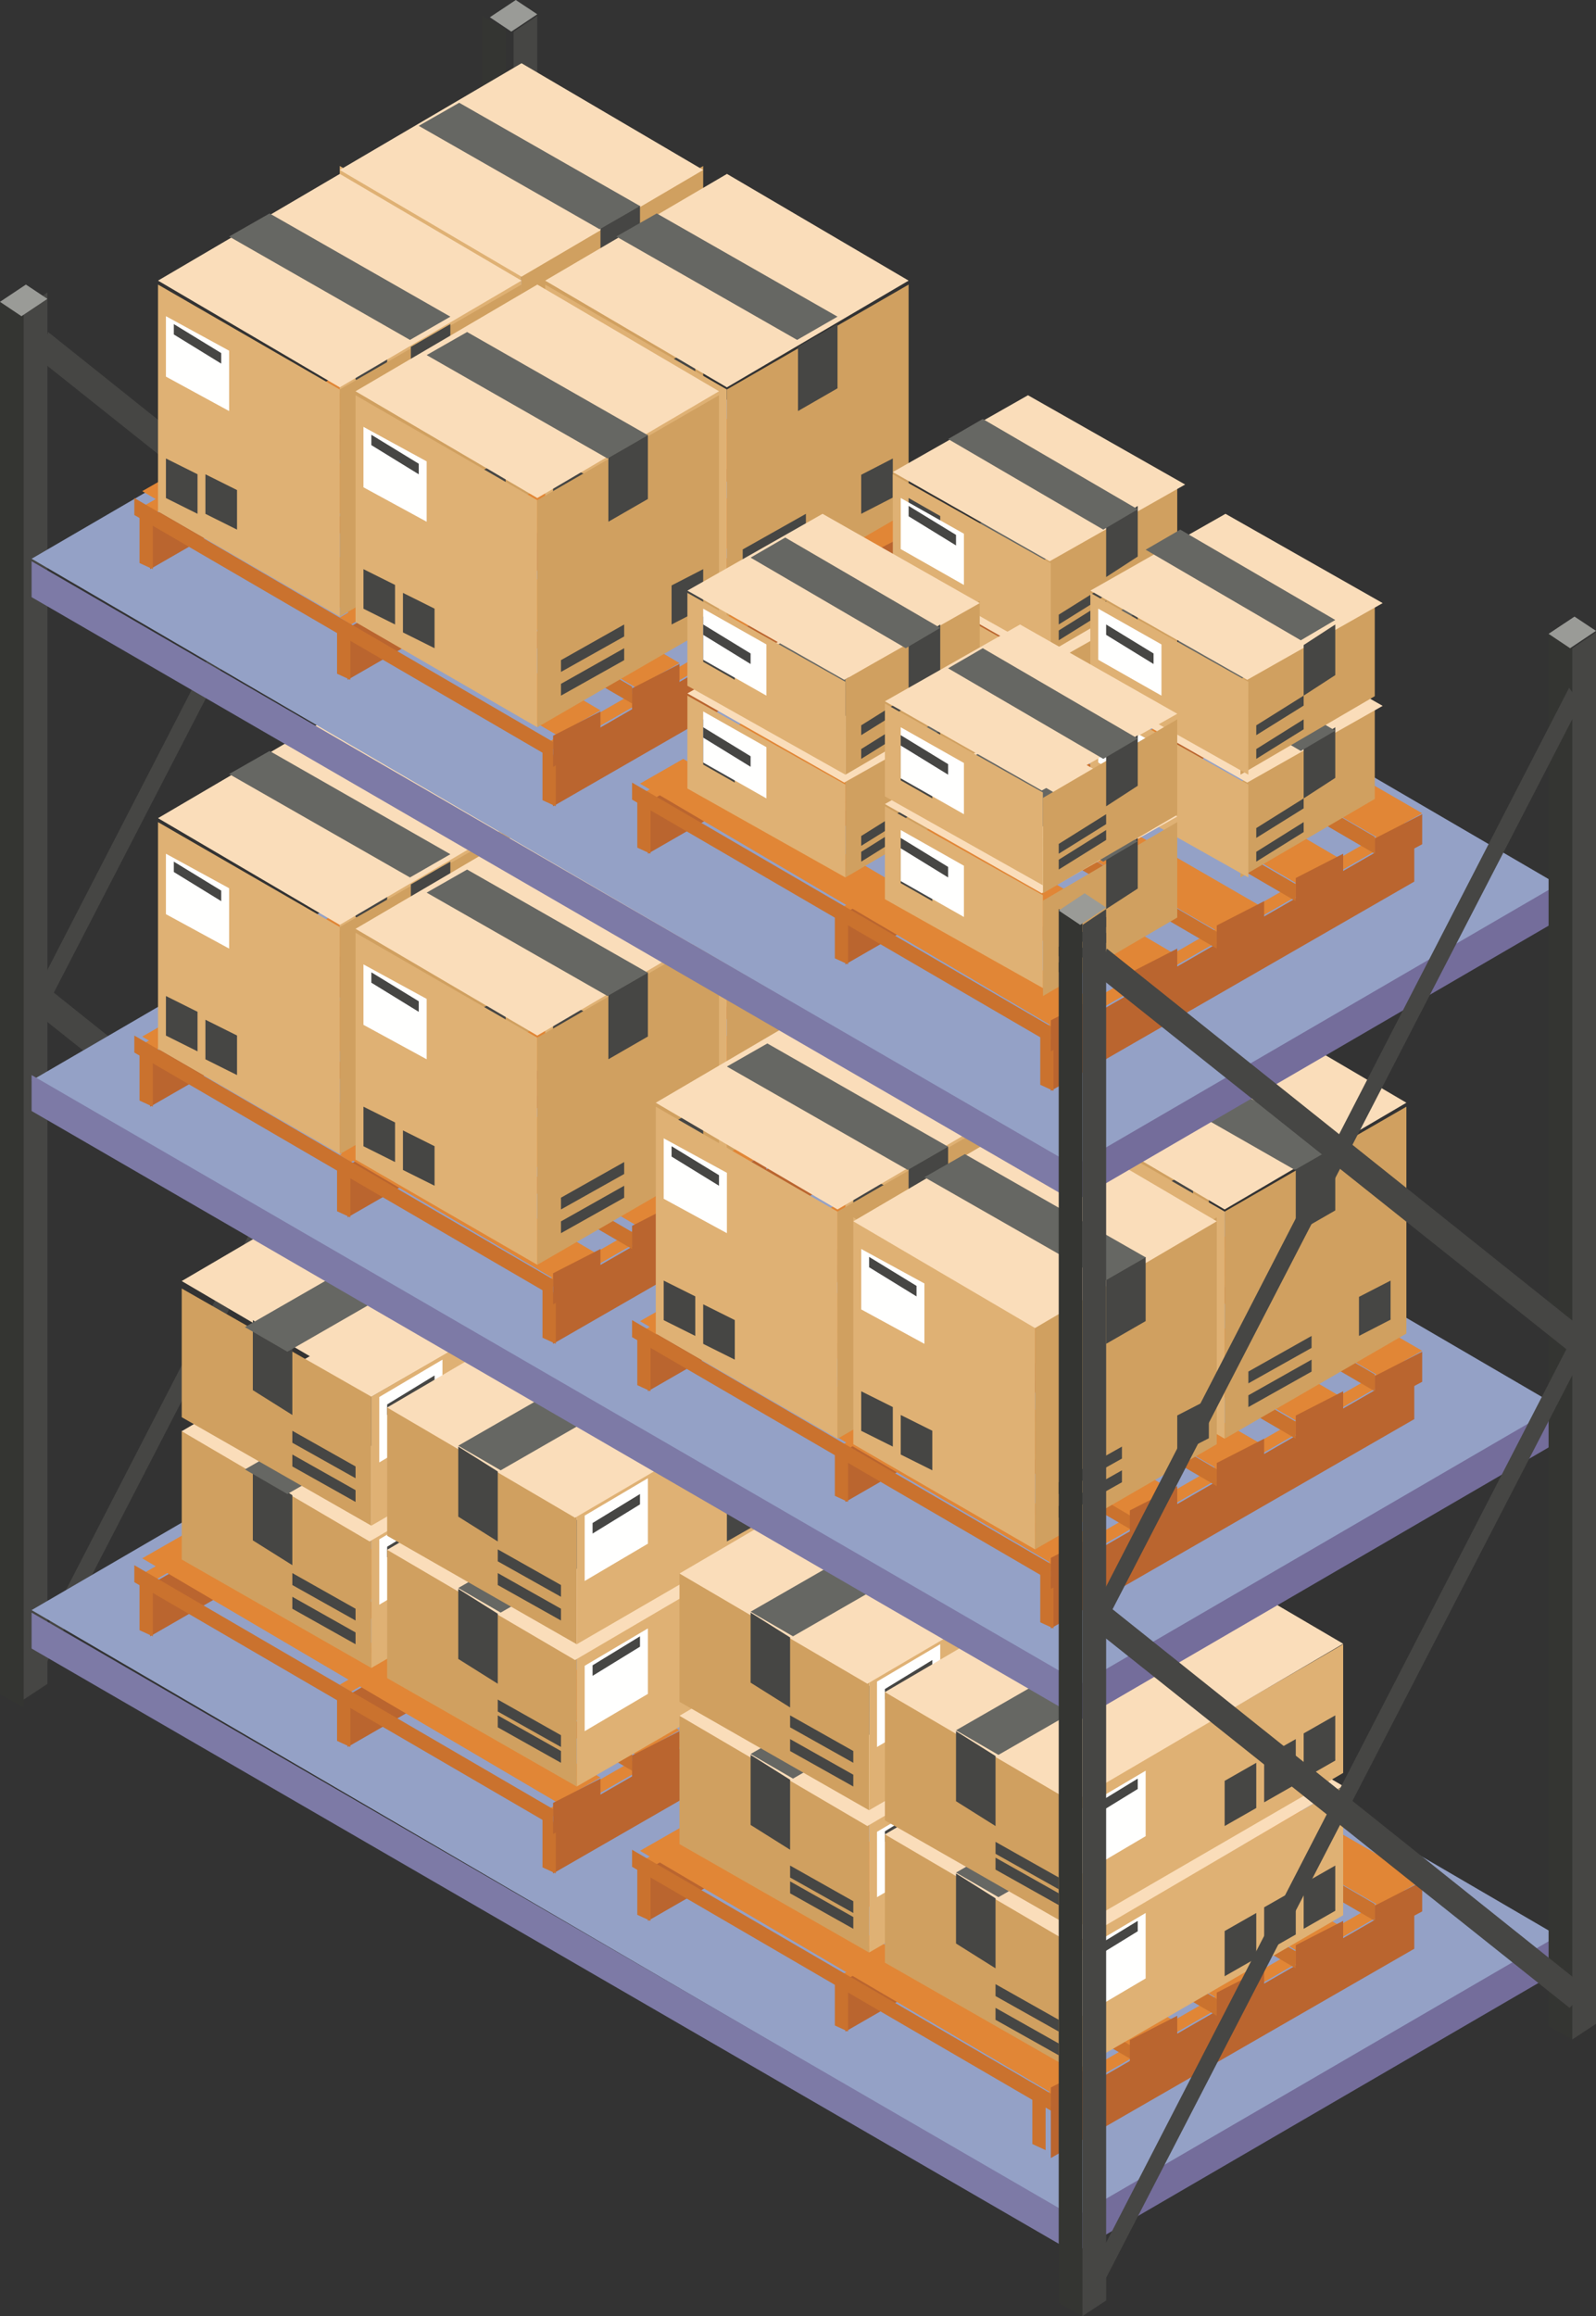 <?xml version="1.0" encoding="UTF-8"?>
<svg width="202px" height="293px" viewBox="0 0 202 293" version="1.1" xmlns="http://www.w3.org/2000/svg" xmlns:xlink="http://www.w3.org/1999/xlink">
    <rect x="0" y="0" width="202" height="293" fill="#333333" stroke="none"/>
    <!-- Generator: Sketch 53.2 (72643) - https://sketchapp.com -->
    <title>Group 2</title>
    <desc>Created with Sketch.</desc>
    <g id="Page-1" stroke="none" stroke-width="1" fill="none" fill-rule="evenodd">
        <g id="Group-2">
            <polyline id="Fill-1027" fill="#343532" points="2.997 216 3 39.669 0 38 0 214.336 2.997 216"></polyline>
            <polyline id="Fill-1028" fill="#464644" points="3 215 6 213.017 6 37 3 39.011 3 215"></polyline>
            <polyline id="Fill-1029" fill="#343532" points="63.997 180 64 3.667 61 2 61 178.336 63.997 180"></polyline>
            <polyline id="Fill-1030" fill="#464644" points="65 180 68 178.02 68 2 65 4.011 65 180"></polyline>
            <polyline id="Fill-1031" fill="#9A9B97" points="0 38.183 2.715 40 6 37.806 3.278 36 0 38.183"></polyline>
            <polyline id="Fill-1032" fill="#9A9B97" points="62 2.185 64.716 4 68 1.806 65.28 0 62 2.185"></polyline>
            <polyline id="Fill-1033" fill="#464644" points="67 173.647 64.65 176 5 128.489 6.093 125 67 173.647"></polyline>
            <polyline id="Fill-1034" fill="#464644" points="5 207.635 5.557 211 66 94.042 64.604 92 5 207.635"></polyline>
            <polyline id="Fill-1035" fill="#464644" points="67 90.647 64.65 93 5 45.489 6.093 42 67 90.647"></polyline>
            <polyline id="Fill-1036" fill="#464644" points="5 124.635 5.557 128 66 11.042 64.604 9 5 124.635"></polyline>
            <polyline id="Fill-1037" fill="#94A1C6" points="65.316 168 4 203.682 136.563 281 198 245.375 65.316 168"></polyline>
            <polyline id="Fill-1038" fill="#746D9B" points="136 285 136 280.469 197 245 197 249.523 136 285"></polyline>
            <polyline id="Fill-1039" fill="#7D7AA6" points="4 204 4 208.546 136 285 136 280.472 4 204"></polyline>
            <polyline id="Fill-1040" fill="#E18636" points="114.452 203 69 229.112 70.414 230 116 203.825 114.452 203"></polyline>
            <polyline id="Fill-1041" fill="#BA652F" points="116 204 70 230.475 70 237 116 210.523 116 204"></polyline>
            <polyline id="Fill-1042" fill="#CA722E" points="68.662 236.226 68.662 230 70.338 230.841 70.338 237 68.662 236.226"></polyline>
            <polyline id="Fill-1043" fill="#E18636" points="63.452 173 18 199.117 19.417 200 65 173.825 63.452 173"></polyline>
            <polyline id="Fill-1044" fill="#BA652F" points="65 174 19 200.474 19 207 65 180.523 65 174"></polyline>
            <polyline id="Fill-1045" fill="#CA722E" points="17.66 206.226 17.66 200 19.34 200.837 19.34 207 17.66 206.226"></polyline>
            <polyline id="Fill-1046" fill="#E18636" points="88.452 187 43 213.117 44.417 214 90 187.825 88.452 187"></polyline>
            <polyline id="Fill-1047" fill="#BA652F" points="90 188 44 214.477 44 221 90 194.525 90 188"></polyline>
            <polyline id="Fill-1048" fill="#CA722E" points="42.66 220.228 42.66 214 44.34 214.839 44.34 221 42.66 220.228"></polyline>
            <polyline id="Fill-1049" fill="#CA722E" points="70 228.854 17 198 17 200.149 70 231 70 228.854"></polyline>
            <polyline id="Fill-1050" fill="#E18636" points="76 224.865 70.496 228 18 197.133 23.473 194 76 224.865"></polyline>
            <polyline id="Fill-1051" fill="#BA652F" points="76 225 70 228.074 70 232 76 228.801 76 225"></polyline>
            <polyline id="Fill-1052" fill="#CA722E" points="80 221.862 27 191 27 193.14 80 224 80 221.862"></polyline>
            <polyline id="Fill-1053" fill="#E18636" points="86 218.877 80.511 222 28 191.121 33.461 188 86 218.877"></polyline>
            <polyline id="Fill-1054" fill="#BA652F" points="86 219 80 222.074 80 226 86 222.801 86 219"></polyline>
            <polyline id="Fill-1055" fill="#CA722E" points="91 215.864 38 185 38 187.136 91 218 91 215.864"></polyline>
            <polyline id="Fill-1056" fill="#E18636" points="97 212.885 91.428 216 38 185.115 43.544 182 97 212.885"></polyline>
            <polyline id="Fill-1057" fill="#BA652F" points="97 213 91 216.072 91 220 97 216.801 97 213"></polyline>
            <polyline id="Fill-1058" fill="#CA722E" points="101 210.851 48 180 48 182.149 101 213 101 210.851"></polyline>
            <polyline id="Fill-1059" fill="#E18636" points="107 206.867 101.508 210 49 179.133 54.459 176 107 206.867"></polyline>
            <polyline id="Fill-1060" fill="#BA652F" points="107 207 101 210.072 101 214 107 210.801 107 207"></polyline>
            <polyline id="Fill-1061" fill="#CA722E" points="111 204.857 58 174 58 176.14 111 207 111 204.857"></polyline>
            <polyline id="Fill-1062" fill="#E18636" points="116 201.88 110.428 205 57 174.12 62.541 171 116 201.88"></polyline>
            <polyline id="Fill-1063" fill="#BA652F" points="116 202 110 205.072 110 209 116 205.804 116 202"></polyline>
            <polyline id="Fill-1064" fill="#D0A060" points="46.992 211 47 194.682 23 181 23 197.282 46.992 211"></polyline>
            <polyline id="Fill-1065" fill="#DFB174" points="47 211 47.008 194.684 81 175 81 191.286 47 211"></polyline>
            <polyline id="Fill-1066" fill="#FADDBA" points="81 174.938 46.778 195 23 181.054 57.235 161 81 174.938"></polyline>
            <polyline id="Fill-1067" fill="#464644" points="32 194.862 37 198 37 189.143 32 186 32 194.862"></polyline>
            <polyline id="Fill-1068" fill="#666763" points="31 185.887 65.619 166 71 169.095 36.37 189 31 185.887"></polyline>
            <polyline id="Fill-1069" fill="#464644" points="45 208 45 206.51 37 202 37 203.512 45 208"></polyline>
            <polyline id="Fill-1070" fill="#464644" points="45 205 45 203.511 37 199 37 200.512 45 205"></polyline>
            <polyline id="Fill-1071" fill="#464644" points="76 186.281 76 192 80 189.719 80 184 76 186.281"></polyline>
            <polyline id="Fill-1072" fill="#464644" points="71 189.279 71 195 75 192.719 75 187 71 189.279"></polyline>
            <polyline id="Fill-1073" fill="#464644" points="65 192.279 65 198 69 195.719 69 190 65 192.279"></polyline>
            <polyline id="Fill-1074" fill="#FFFFFE" points="48 194.729 48 203 56 198.281 56 190 48 194.729"></polyline>
            <polyline id="Fill-1075" fill="#464644" points="49 197 49 195.667 55 192 55 193.309 49 197"></polyline>
            <polyline id="Fill-1076" fill="#D0A060" points="72.992 226 73 209.682 49 196 49 212.285 72.992 226"></polyline>
            <polyline id="Fill-1077" fill="#DFB174" points="73 226 73.008 209.684 107 190 107 206.286 73 226"></polyline>
            <polyline id="Fill-1078" fill="#FADDBA" points="107 189.937 72.778 210 49 196.055 83.232 176 107 189.937"></polyline>
            <polyline id="Fill-1079" fill="#464644" points="58 209.859 63 213 63 204.141 58 201 58 209.859"></polyline>
            <polyline id="Fill-1080" fill="#666763" points="58 200.887 92.617 181 98 184.092 63.368 204 58 200.887"></polyline>
            <polyline id="Fill-1081" fill="#464644" points="71 223 71 221.508 63 217 63 218.512 71 223"></polyline>
            <polyline id="Fill-1082" fill="#464644" points="71 221 71 219.51 63 215 63 216.512 71 221"></polyline>
            <polyline id="Fill-1083" fill="#464644" points="102 201.28 102 207 106 204.72 106 199 102 201.28"></polyline>
            <polyline id="Fill-1084" fill="#464644" points="97 204.281 97 210 101 207.719 101 202 97 204.281"></polyline>
            <polyline id="Fill-1085" fill="#464644" points="92 207.28 92 213 96 210.717 96 205 92 207.28"></polyline>
            <polyline id="Fill-1086" fill="#FFFFFE" points="74 210.728 74 219 82 214.283 82 206 74 210.728"></polyline>
            <polyline id="Fill-1087" fill="#464644" points="75 212 75 210.667 81 207 81 208.312 75 212"></polyline>
            <polyline id="Fill-1088" fill="#D0A060" points="46.992 193 47 176.683 23 163 23 179.283 46.992 193"></polyline>
            <polyline id="Fill-1089" fill="#DFB174" points="47 193 47.008 176.684 81 157 81 173.283 47 193"></polyline>
            <polyline id="Fill-1090" fill="#FADDBA" points="81 155.941 46.778 176 23 162.057 57.235 142 81 155.941"></polyline>
            <polyline id="Fill-1091" fill="#464644" points="32 175.859 37 179 37 170.141 32 167 32 175.859"></polyline>
            <polyline id="Fill-1092" fill="#666763" points="31 167.887 65.619 148 71 151.092 36.37 171 31 167.887"></polyline>
            <polyline id="Fill-1093" fill="#464644" points="45 190 45 188.507 37 184 37 185.51 45 190"></polyline>
            <polyline id="Fill-1094" fill="#464644" points="45 187 45 185.509 37 181 37 182.514 45 187"></polyline>
            <polyline id="Fill-1095" fill="#464644" points="76 168.279 76 174 80 171.719 80 166 76 168.279"></polyline>
            <polyline id="Fill-1096" fill="#464644" points="71 171.28 71 177 75 174.72 75 169 71 171.28"></polyline>
            <polyline id="Fill-1097" fill="#464644" points="65 174.279 65 180 69 177.721 69 172 65 174.279"></polyline>
            <polyline id="Fill-1098" fill="#FFFFFE" points="48 176.728 48 185 56 180.283 56 172 48 176.728"></polyline>
            <polyline id="Fill-1099" fill="#464644" points="49 179 49 177.666 55 174 55 175.31 49 179"></polyline>
            <polyline id="Fill-1100" fill="#D0A060" points="72.992 208 73 191.682 49 178 49 194.282 72.992 208"></polyline>
            <polyline id="Fill-1101" fill="#DFB174" points="73 208 73.008 191.684 107 172 107 188.283 73 208"></polyline>
            <polyline id="Fill-1102" fill="#FADDBA" points="107 171.938 72.778 192 49 178.054 83.232 158 107 171.938"></polyline>
            <polyline id="Fill-1103" fill="#464644" points="58 191.859 63 195 63 186.143 58 183 58 191.859"></polyline>
            <polyline id="Fill-1104" fill="#666763" points="58 182.887 92.617 163 98 166.095 63.368 186 58 182.887"></polyline>
            <polyline id="Fill-1105" fill="#464644" points="71 205 71 203.51 63 199 63 200.51 71 205"></polyline>
            <polyline id="Fill-1106" fill="#464644" points="71 202 71 200.511 63 196 63 197.512 71 202"></polyline>
            <polyline id="Fill-1107" fill="#464644" points="102 183.281 102 189 106 186.719 106 181 102 183.281"></polyline>
            <polyline id="Fill-1108" fill="#464644" points="97 186.279 97 192 101 189.719 101 184 97 186.279"></polyline>
            <polyline id="Fill-1109" fill="#464644" points="92 189.279 92 195 96 192.719 96 187 92 189.279"></polyline>
            <polyline id="Fill-1110" fill="#FFFFFE" points="74 191.729 74 200 82 195.281 82 187 74 191.729"></polyline>
            <polyline id="Fill-1111" fill="#464644" points="75 194 75 192.666 81 189 81 190.31 75 194"></polyline>
            <polyline id="Fill-1112" fill="#E18636" points="177.446 239 132 265.114 133.414 266 179 239.825 177.446 239"></polyline>
            <polyline id="Fill-1113" fill="#BA652F" points="179 240 133 266.475 133 273 179 246.523 179 240"></polyline>
            <polyline id="Fill-1114" fill="#CA722E" points="130.661 271.226 130.661 265 132.339 265.839 132.339 272 130.661 271.226"></polyline>
            <polyline id="Fill-1115" fill="#E18636" points="126.416 210 80 236.117 81.447 237 128 210.825 126.416 210"></polyline>
            <polyline id="Fill-1116" fill="#BA652F" points="128 210 82 236.475 82 243 128 216.525 128 210"></polyline>
            <polyline id="Fill-1117" fill="#CA722E" points="80.66 242.228 80.66 236 82.34 236.837 82.34 243 80.66 242.228"></polyline>
            <polyline id="Fill-1118" fill="#E18636" points="151.449 224 106 250.112 107.417 251 153 224.825 151.449 224"></polyline>
            <polyline id="Fill-1119" fill="#BA652F" points="153 224 107 250.477 107 257 153 230.525 153 224"></polyline>
            <polyline id="Fill-1120" fill="#CA722E" points="105.66 256.229 105.66 250 107.34 250.841 107.34 257 105.66 256.229"></polyline>
            <polyline id="Fill-1121" fill="#CA722E" points="133 264.851 80 234 80 236.149 133 267 133 264.851"></polyline>
            <polyline id="Fill-1122" fill="#E18636" points="139 261.867 133.497 265 81 234.133 86.475 231 139 261.867"></polyline>
            <polyline id="Fill-1123" fill="#BA652F" points="139 261 133 264.072 133 268 139 264.801 139 261"></polyline>
            <polyline id="Fill-1124" fill="#CA722E" points="144 258.86 91 228 91 230.14 144 261 144 258.86"></polyline>
            <polyline id="Fill-1125" fill="#E18636" points="149 255.879 143.511 259 91 228.121 96.459 225 149 255.879"></polyline>
            <polyline id="Fill-1126" fill="#BA652F" points="149 255 143 258.072 143 262 149 258.801 149 255"></polyline>
            <polyline id="Fill-1127" fill="#CA722E" points="154 252.864 101 222 101 224.136 154 255 154 252.864"></polyline>
            <polyline id="Fill-1128" fill="#E18636" points="160 249.885 154.428 253 101 222.115 106.544 219 160 249.885"></polyline>
            <polyline id="Fill-1129" fill="#BA652F" points="160 249 154 252.072 154 256 160 252.801 160 249"></polyline>
            <polyline id="Fill-1130" fill="#CA722E" points="164 246.851 111 216 111 218.151 164 249 164 246.851"></polyline>
            <polyline id="Fill-1131" fill="#E18636" points="170 243.867 164.511 247 112 216.13 117.461 213 170 243.867"></polyline>
            <polyline id="Fill-1132" fill="#BA652F" points="170 243 164 246.072 164 250 170 246.801 170 243"></polyline>
            <polyline id="Fill-1133" fill="#CA722E" points="174 240.86 121 210 121 212.14 174 243 174 240.86"></polyline>
            <polyline id="Fill-1134" fill="#E18636" points="180 237.877 174.428 241 121 210.123 126.543 207 180 237.877"></polyline>
            <polyline id="Fill-1135" fill="#BA652F" points="180 238 174 241.074 174 245 180 241.801 180 238"></polyline>
            <polyline id="Fill-1136" fill="#D0A060" points="109.992 247 110 230.685 86 217 86 233.282 109.992 247"></polyline>
            <polyline id="Fill-1137" fill="#DFB174" points="110 247 110.008 230.686 144 211 144 227.283 110 247"></polyline>
            <polyline id="Fill-1138" fill="#FADDBA" points="144 210.937 109.779 231 86 217.052 120.236 197 144 210.937"></polyline>
            <polyline id="Fill-1139" fill="#464644" points="95 230.859 100 234 100 225.143 95 222 95 230.859"></polyline>
            <polyline id="Fill-1140" fill="#666763" points="95 221.887 129.619 202 135 205.095 100.365 225 95 221.887"></polyline>
            <polyline id="Fill-1141" fill="#464644" points="108 244 108 242.51 100 238 100 239.51 108 244"></polyline>
            <polyline id="Fill-1142" fill="#464644" points="108 242 108 240.51 100 236 100 237.51 108 242"></polyline>
            <polyline id="Fill-1143" fill="#464644" points="139 222.281 139 228 143 225.719 143 220 139 222.281"></polyline>
            <polyline id="Fill-1144" fill="#464644" points="134 225.279 134 231 138 228.719 138 223 134 225.279"></polyline>
            <polyline id="Fill-1145" fill="#464644" points="129 228.28 129 234 133 231.717 133 226 129 228.28"></polyline>
            <polyline id="Fill-1146" fill="#FFFFFE" points="111 231.729 111 240 119 235.281 119 227 111 231.729"></polyline>
            <polyline id="Fill-1147" fill="#464644" points="112 233 112 231.666 118 228 118 229.311 112 233"></polyline>
            <polyline id="Fill-1148" fill="#D0A060" points="135.992 262 136 245.683 112 232 112 248.281 135.992 262"></polyline>
            <polyline id="Fill-1149" fill="#DFB174" points="136 262 136.008 245.684 170 226 170 242.283 136 262"></polyline>
            <polyline id="Fill-1150" fill="#FADDBA" points="170 225.938 135.776 246 112 232.054 146.231 212 170 225.938"></polyline>
            <polyline id="Fill-1151" fill="#464644" points="121 245.86 126 249 126 240.143 121 237 121 245.86"></polyline>
            <polyline id="Fill-1152" fill="#666763" points="121 236.887 155.619 217 161 220.093 126.368 240 121 236.887"></polyline>
            <polyline id="Fill-1153" fill="#464644" points="134 260 134 258.508 126 254 126 255.512 134 260"></polyline>
            <polyline id="Fill-1154" fill="#464644" points="134 257 134 255.51 126 251 126 252.51 134 257"></polyline>
            <polyline id="Fill-1155" fill="#464644" points="165 238.283 165 244 169 241.72 169 236 165 238.283"></polyline>
            <polyline id="Fill-1156" fill="#464644" points="160 241.279 160 247 164 244.719 164 239 160 241.279"></polyline>
            <polyline id="Fill-1157" fill="#464644" points="155 244.28 155 250 159 247.717 159 242 155 244.28"></polyline>
            <polyline id="Fill-1158" fill="#FFFFFE" points="137 246.727 137 255 145 250.279 145 242 137 246.727"></polyline>
            <polyline id="Fill-1159" fill="#464644" points="138 248 138 246.666 144 243 144 244.312 138 248"></polyline>
            <polyline id="Fill-1160" fill="#D0A060" points="109.992 229 110 212.687 86 199 86 215.285 109.992 229"></polyline>
            <polyline id="Fill-1161" fill="#DFB174" points="110 229 110.008 212.689 144 193 144 209.286 110 229"></polyline>
            <polyline id="Fill-1162" fill="#FADDBA" points="144 192.936 109.779 213 86 199.054 120.236 179 144 192.936"></polyline>
            <polyline id="Fill-1163" fill="#464644" points="95 212.859 100 216 100 207.141 95 204 95 212.859"></polyline>
            <polyline id="Fill-1164" fill="#666763" points="95 203.887 129.619 184 135 187.092 100.365 207 95 203.887"></polyline>
            <polyline id="Fill-1165" fill="#464644" points="108 226 108 224.508 100 220 100 221.512 108 226"></polyline>
            <polyline id="Fill-1166" fill="#464644" points="108 223 108 221.508 100 217 100 218.512 108 223"></polyline>
            <polyline id="Fill-1167" fill="#464644" points="139 204.28 139 210 143 207.72 143 202 139 204.28"></polyline>
            <polyline id="Fill-1168" fill="#464644" points="134 207.281 134 213 138 210.721 138 205 134 207.281"></polyline>
            <polyline id="Fill-1169" fill="#464644" points="129 210.283 129 216 133 213.717 133 208 129 210.283"></polyline>
            <polyline id="Fill-1170" fill="#FFFFFE" points="111 212.728 111 221 119 216.283 119 208 111 212.728"></polyline>
            <polyline id="Fill-1171" fill="#464644" points="112 215 112 213.666 118 210 118 211.312 112 215"></polyline>
            <polyline id="Fill-1172" fill="#D0A060" points="135.992 244 136 227.685 112 214 112 230.282 135.992 244"></polyline>
            <polyline id="Fill-1173" fill="#DFB174" points="136 244 136.008 227.685 170 208 170 224.282 136 244"></polyline>
            <polyline id="Fill-1174" fill="#FADDBA" points="170 207.938 135.776 228 112 214.054 146.231 194 170 207.938"></polyline>
            <polyline id="Fill-1175" fill="#464644" points="121 227.859 126 231 126 222.143 121 219 121 227.859"></polyline>
            <polyline id="Fill-1176" fill="#666763" points="121 218.887 155.619 199 161 202.095 126.368 222 121 218.887"></polyline>
            <polyline id="Fill-1177" fill="#464644" points="134 241 134 239.51 126 235 126 236.51 134 241"></polyline>
            <polyline id="Fill-1178" fill="#464644" points="134 239 134 237.507 126 233 126 234.51 134 239"></polyline>
            <polyline id="Fill-1179" fill="#464644" points="165 219.28 165 225 169 222.717 169 217 165 219.28"></polyline>
            <polyline id="Fill-1180" fill="#464644" points="160 222.279 160 228 164 225.719 164 220 160 222.279"></polyline>
            <polyline id="Fill-1181" fill="#464644" points="155 225.282 155 231 159 228.718 159 223 155 225.282"></polyline>
            <polyline id="Fill-1182" fill="#FFFFFE" points="137 228.727 137 237 145 232.281 145 224 137 228.727"></polyline>
            <polyline id="Fill-1183" fill="#464644" points="138 230 138 228.666 144 225 144 226.311 138 230"></polyline>
            <polyline id="Fill-1184" fill="#94A1C6" points="65.316 101 4 136.683 136.563 214 198 178.373 65.316 101"></polyline>
            <polyline id="Fill-1185" fill="#746D9B" points="136 218 136 213.469 197 178 197 182.523 136 218"></polyline>
            <polyline id="Fill-1186" fill="#7D7AA6" points="4 136 4 140.544 136 217 136 212.471 4 136"></polyline>
            <polyline id="Fill-1187" fill="#E18636" points="114.452 136 69 162.114 70.414 163 116 136.823 114.452 136"></polyline>
            <polyline id="Fill-1188" fill="#BA652F" points="116 137 70 163.475 70 170 116 143.523 116 137"></polyline>
            <polyline id="Fill-1189" fill="#CA722E" points="68.662 169.226 68.662 163 70.338 163.839 70.338 170 68.662 169.226"></polyline>
            <polyline id="Fill-1190" fill="#E18636" points="63.452 106 18 132.117 19.417 133 65 106.825 63.452 106"></polyline>
            <polyline id="Fill-1191" fill="#BA652F" points="65 107 19 133.477 19 140 65 113.523 65 107"></polyline>
            <polyline id="Fill-1192" fill="#CA722E" points="17.66 139.228 17.66 133 19.34 133.839 19.34 140 17.66 139.228"></polyline>
            <polyline id="Fill-1193" fill="#E18636" points="88.452 120 43 146.114 44.417 147 90 120.823 88.452 120"></polyline>
            <polyline id="Fill-1194" fill="#BA652F" points="90 121 44 147.477 44 154 90 127.523 90 121"></polyline>
            <polyline id="Fill-1195" fill="#CA722E" points="42.66 153.228 42.66 147 44.34 147.839 44.34 154 42.66 153.228"></polyline>
            <polyline id="Fill-1196" fill="#CA722E" points="70 161.851 17 131 17 133.149 70 164 70 161.851"></polyline>
            <polyline id="Fill-1197" fill="#E18636" points="76 158.867 70.496 162 18 131.133 23.473 128 76 158.867"></polyline>
            <polyline id="Fill-1198" fill="#BA652F" points="76 158 70 161.072 70 165 76 161.801 76 158"></polyline>
            <polyline id="Fill-1199" fill="#CA722E" points="80 155.857 27 125 27 127.14 80 158 80 155.857"></polyline>
            <polyline id="Fill-1200" fill="#E18636" points="86 151.879 80.511 155 28 124.121 33.461 121 86 151.879"></polyline>
            <polyline id="Fill-1201" fill="#BA652F" points="86 152 80 155.072 80 159 86 155.804 86 152"></polyline>
            <polyline id="Fill-1202" fill="#CA722E" points="91 149.864 38 119 38 121.136 91 152 91 149.864"></polyline>
            <polyline id="Fill-1203" fill="#E18636" points="97 145.885 91.428 149 38 118.115 43.544 115 97 145.885"></polyline>
            <polyline id="Fill-1204" fill="#BA652F" points="97 146 91 149.072 91 153 97 149.801 97 146"></polyline>
            <polyline id="Fill-1205" fill="#CA722E" points="101 143.851 48 113 48 115.149 101 146 101 143.851"></polyline>
            <polyline id="Fill-1206" fill="#E18636" points="107 139.867 101.508 143 49 112.133 54.459 109 107 139.867"></polyline>
            <polyline id="Fill-1207" fill="#BA652F" points="107 140 101 143.072 101 147 107 143.801 107 140"></polyline>
            <polyline id="Fill-1208" fill="#CA722E" points="111 137.862 58 107 58 109.14 111 140 111 137.862"></polyline>
            <polyline id="Fill-1209" fill="#E18636" points="116 134.877 110.428 138 57 107.12 62.541 104 116 134.877"></polyline>
            <polyline id="Fill-1210" fill="#BA652F" points="116 135 110 138.074 110 142 116 138.801 116 135"></polyline>
            <polyline id="Fill-1211" fill="#D0A060" points="66.008 131 66 102.271 89 89 89 117.696 66.008 131"></polyline>
            <polyline id="Fill-1212" fill="#DFB174" points="66 131 65.992 102.271 43 89 43 117.696 66 131"></polyline>
            <polyline id="Fill-1213" fill="#FADDBA" points="43 89.499 66 103 89 89.499 66.008 76 43 89.499"></polyline>
            <polyline id="Fill-1214" fill="#464644" points="81 102.124 76 105 76 96.881 81 94 81 102.124"></polyline>
            <polyline id="Fill-1215" fill="#666763" points="81 94.059 58.121 81 53 83.921 75.889 97 81 94.059"></polyline>
            <polyline id="Fill-1216" fill="#464644" points="69 127 69 125.511 77 121 77 122.512 69 127"></polyline>
            <polyline id="Fill-1217" fill="#464644" points="69 125 69 123.51 77 119 77 120.513 69 125"></polyline>
            <polyline id="Fill-1218" fill="#464644" points="84 114.06 84 119 88 116.943 88 112 84 114.06"></polyline>
            <polyline id="Fill-1219" fill="#464644" points="49 112.995 49 118 45 116.003 45 111 49 112.995"></polyline>
            <polyline id="Fill-1220" fill="#464644" points="54 115.995 54 121 50 119.005 50 114 54 115.995"></polyline>
            <polyline id="Fill-1221" fill="#FFFFFE" points="53 97.364 53 105 45 100.644 45 93 53 97.364"></polyline>
            <polyline id="Fill-1222" fill="#464644" points="52 99 52 97.665 46 94 46 95.31 52 99"></polyline>
            <polyline id="Fill-1223" fill="#D0A060" points="92.01 146 92 117.27 115 104 115 132.697 92.01 146"></polyline>
            <polyline id="Fill-1224" fill="#DFB174" points="92 146 91.99 117.27 69 104 69 132.697 92 146"></polyline>
            <polyline id="Fill-1225" fill="#FADDBA" points="69 103.499 91.999 117 115 103.499 92.009 90 69 103.499"></polyline>
            <polyline id="Fill-1226" fill="#464644" points="106 117.122 101 120 101 111.883 106 109 106 117.122"></polyline>
            <polyline id="Fill-1227" fill="#666763" points="106 108.059 83.121 95 78 97.921 100.889 111 106 108.059"></polyline>
            <polyline id="Fill-1228" fill="#464644" points="94 142 94 140.51 102 136 102 137.513 94 142"></polyline>
            <polyline id="Fill-1229" fill="#464644" points="94 139 94 137.511 102 133 102 134.512 94 139"></polyline>
            <polyline id="Fill-1230" fill="#464644" points="109 128.057 109 133 113 130.94 113 126 109 128.057"></polyline>
            <polyline id="Fill-1231" fill="#464644" points="74 127.995 74 133 70 131.003 70 126 74 127.995"></polyline>
            <polyline id="Fill-1232" fill="#464644" points="79 130.995 79 136 75 134.003 75 129 79 130.995"></polyline>
            <polyline id="Fill-1233" fill="#FFFFFE" points="78 112.365 78 120 70 115.645 70 108 78 112.365"></polyline>
            <polyline id="Fill-1234" fill="#464644" points="77 114 77 112.667 71 109 71 110.311 77 114"></polyline>
            <polyline id="Fill-1235" fill="#D0A060" points="43.008 146 43 117.27 66 104 66 132.697 43.008 146"></polyline>
            <polyline id="Fill-1236" fill="#DFB174" points="43 146 42.992 117.27 20 104 20 132.697 43 146"></polyline>
            <polyline id="Fill-1237" fill="#FADDBA" points="20 103.499 43 117 66 103.499 43.008 90 20 103.499"></polyline>
            <polyline id="Fill-1238" fill="#464644" points="57 117.124 52 120 52 111.879 57 109 57 117.124"></polyline>
            <polyline id="Fill-1239" fill="#666763" points="57 108.061 34.121 95 29 97.919 51.889 111 57 108.061"></polyline>
            <polyline id="Fill-1240" fill="#464644" points="46 141 46 139.508 54 135 54 136.512 46 141"></polyline>
            <polyline id="Fill-1241" fill="#464644" points="46 139 46 137.511 54 133 54 134.512 46 139"></polyline>
            <polyline id="Fill-1242" fill="#464644" points="60 128.06 60 133 64 130.943 64 126 60 128.06"></polyline>
            <polyline id="Fill-1243" fill="#464644" points="25 127.995 25 133 21 131.005 21 126 25 127.995"></polyline>
            <polyline id="Fill-1244" fill="#464644" points="30 130.995 30 136 26 134.003 26 129 30 130.995"></polyline>
            <polyline id="Fill-1245" fill="#FFFFFE" points="29 112.365 29 120 21 115.645 21 108 29 112.365"></polyline>
            <polyline id="Fill-1246" fill="#464644" points="28 114 28 112.667 22 109 22 110.311 28 114"></polyline>
            <polyline id="Fill-1247" fill="#D0A060" points="68.008 160 68 131.271 91 118 91 146.696 68.008 160"></polyline>
            <polyline id="Fill-1248" fill="#DFB174" points="68 160 67.992 131.271 45 118 45 146.696 68 160"></polyline>
            <polyline id="Fill-1249" fill="#FADDBA" points="45 117.499 68.003 131 91 117.499 68.01 104 45 117.499"></polyline>
            <polyline id="Fill-1250" fill="#464644" points="82 131.122 77 134 77 125.881 82 123 82 131.122"></polyline>
            <polyline id="Fill-1251" fill="#666763" points="82 123.059 59.121 110 54 112.921 76.889 126 82 123.059"></polyline>
            <polyline id="Fill-1252" fill="#464644" points="71 156 71 154.51 79 150 79 151.51 71 156"></polyline>
            <polyline id="Fill-1253" fill="#464644" points="71 153 71 151.51 79 147 79 148.513 71 153"></polyline>
            <polyline id="Fill-1254" fill="#464644" points="85 142.06 85 147 89 144.943 89 140 85 142.06"></polyline>
            <polyline id="Fill-1255" fill="#464644" points="50 141.995 50 147 46 145.003 46 140 50 141.995"></polyline>
            <polyline id="Fill-1256" fill="#464644" points="55 144.997 55 150 51 148.003 51 143 55 144.997"></polyline>
            <polyline id="Fill-1257" fill="#FFFFFE" points="54 126.363 54 134 46 129.644 46 122 54 126.363"></polyline>
            <polyline id="Fill-1258" fill="#464644" points="53 128 53 126.665 47 123 47 124.313 53 128"></polyline>
            <polyline id="Fill-1259" fill="#E18636" points="177.446 172 132 198.114 133.414 199 179 172.825 177.446 172"></polyline>
            <polyline id="Fill-1260" fill="#BA652F" points="179 173 133 199.477 133 206 179 179.525 179 173"></polyline>
            <polyline id="Fill-1261" fill="#CA722E" points="131.661 205.229 131.661 199 133.339 199.841 133.339 206 131.661 205.229"></polyline>
            <polyline id="Fill-1262" fill="#E18636" points="126.416 143 80 169.115 81.447 170 128 143.825 126.416 143"></polyline>
            <polyline id="Fill-1263" fill="#BA652F" points="128 143 82 169.477 82 176 128 149.525 128 143"></polyline>
            <polyline id="Fill-1264" fill="#CA722E" points="80.66 175.228 80.66 169 82.34 169.839 82.34 176 80.66 175.228"></polyline>
            <polyline id="Fill-1265" fill="#E18636" points="151.449 157 106 183.112 107.417 184 153 157.823 151.449 157"></polyline>
            <polyline id="Fill-1266" fill="#BA652F" points="153 157 107 183.475 107 190 153 163.523 153 157"></polyline>
            <polyline id="Fill-1267" fill="#CA722E" points="105.66 189.226 105.66 183 107.34 183.841 107.34 190 105.66 189.226"></polyline>
            <polyline id="Fill-1268" fill="#CA722E" points="133 197.851 80 167 80 169.149 133 200 133 197.851"></polyline>
            <polyline id="Fill-1269" fill="#E18636" points="139 194.867 133.497 198 81 167.133 86.475 164 139 194.867"></polyline>
            <polyline id="Fill-1270" fill="#BA652F" points="139 194 133 197.072 133 201 139 197.801 139 194"></polyline>
            <polyline id="Fill-1271" fill="#CA722E" points="144 191.86 91 161 91 163.14 144 194 144 191.86"></polyline>
            <polyline id="Fill-1272" fill="#E18636" points="149 188.879 143.511 192 91 161.121 96.459 158 149 188.879"></polyline>
            <polyline id="Fill-1273" fill="#BA652F" points="149 188 143 191.072 143 195 149 191.801 149 188"></polyline>
            <polyline id="Fill-1274" fill="#CA722E" points="154 185.864 101 155 101 157.136 154 188 154 185.864"></polyline>
            <polyline id="Fill-1275" fill="#E18636" points="160 182.885 154.428 186 101 155.115 106.544 152 160 182.885"></polyline>
            <polyline id="Fill-1276" fill="#BA652F" points="160 182 154 185.072 154 189 160 185.801 160 182"></polyline>
            <polyline id="Fill-1277" fill="#CA722E" points="164 179.851 111 149 111 151.149 164 182 164 179.851"></polyline>
            <polyline id="Fill-1278" fill="#E18636" points="170 176.867 164.511 180 112 149.133 117.461 146 170 176.867"></polyline>
            <polyline id="Fill-1279" fill="#BA652F" points="170 176 164 179.072 164 183 170 179.801 170 176"></polyline>
            <polyline id="Fill-1280" fill="#CA722E" points="174 173.86 121 143 121 145.14 174 176 174 173.86"></polyline>
            <polyline id="Fill-1281" fill="#E18636" points="180 170.88 174.428 174 121 143.12 126.543 140 180 170.88"></polyline>
            <polyline id="Fill-1282" fill="#BA652F" points="180 171 174 174.072 174 178 180 174.801 180 171"></polyline>
            <polyline id="Fill-1283" fill="#D0A060" points="130.008 168 130 139.27 153 126 153 154.699 130.008 168"></polyline>
            <polyline id="Fill-1284" fill="#DFB174" points="130 168 129.992 139.27 107 126 107 154.699 130 168"></polyline>
            <polyline id="Fill-1285" fill="#FADDBA" points="107 125.499 129.999 139 153 125.499 130.006 112 107 125.499"></polyline>
            <polyline id="Fill-1286" fill="#464644" points="144 139.122 139 142 139 133.881 144 131 144 139.122"></polyline>
            <polyline id="Fill-1287" fill="#666763" points="144 130.059 121.119 117 116 119.921 138.891 133 144 130.059"></polyline>
            <polyline id="Fill-1288" fill="#464644" points="132 163 132 161.51 140 157 140 158.51 132 163"></polyline>
            <polyline id="Fill-1289" fill="#464644" points="132 161 132 159.508 140 155 140 156.512 132 161"></polyline>
            <polyline id="Fill-1290" fill="#464644" points="147 150.06 147 155 151 152.943 151 148 147 150.06"></polyline>
            <polyline id="Fill-1291" fill="#464644" points="112 149.995 112 155 108 153.003 108 148 112 149.995"></polyline>
            <polyline id="Fill-1292" fill="#464644" points="117 152.997 117 158 113 156.005 113 151 117 152.997"></polyline>
            <polyline id="Fill-1293" fill="#FFFFFE" points="116 134.365 116 142 108 137.643 108 130 116 134.365"></polyline>
            <polyline id="Fill-1294" fill="#464644" points="115 136 115 134.668 109 131 109 132.31 115 136"></polyline>
            <polyline id="Fill-1295" fill="#D0A060" points="155.008 182 155 153.271 178 140 178 168.698 155.008 182"></polyline>
            <polyline id="Fill-1296" fill="#DFB174" points="155 182 154.992 153.271 132 140 132 168.698 155 182"></polyline>
            <polyline id="Fill-1297" fill="#FADDBA" points="132 139.499 155 153 178 139.499 155.008 126 132 139.499"></polyline>
            <polyline id="Fill-1298" fill="#464644" points="169 153.124 164 156 164 147.879 169 145 169 153.124"></polyline>
            <polyline id="Fill-1299" fill="#666763" points="169 145.061 146.122 132 141 134.919 163.891 148 169 145.061"></polyline>
            <polyline id="Fill-1300" fill="#464644" points="158 178 158 176.511 166 172 166 173.51 158 178"></polyline>
            <polyline id="Fill-1301" fill="#464644" points="158 175 158 173.508 166 169 166 170.512 158 175"></polyline>
            <polyline id="Fill-1302" fill="#464644" points="172 164.059 172 169 176 166.941 176 162 172 164.059"></polyline>
            <polyline id="Fill-1303" fill="#464644" points="137 163.997 137 169 133 167.005 133 162 137 163.997"></polyline>
            <polyline id="Fill-1304" fill="#464644" points="142 166.995 142 172 138 170.005 138 165 142 166.995"></polyline>
            <polyline id="Fill-1305" fill="#FFFFFE" points="141 148.365 141 156 133 151.645 133 144 141 148.365"></polyline>
            <polyline id="Fill-1306" fill="#464644" points="140 150 140 148.667 134 145 134 146.311 140 150"></polyline>
            <polyline id="Fill-1307" fill="#D0A060" points="106.008 182 106 153.27 129 140 129 168.697 106.008 182"></polyline>
            <polyline id="Fill-1308" fill="#DFB174" points="106 182 105.992 153.27 83 140 83 168.697 106 182"></polyline>
            <polyline id="Fill-1309" fill="#FADDBA" points="83 139.499 105.999 153 129 139.499 106.006 126 83 139.499"></polyline>
            <polyline id="Fill-1310" fill="#464644" points="120 153.121 115 156 115 147.879 120 145 120 153.121"></polyline>
            <polyline id="Fill-1311" fill="#666763" points="120 145.061 97.122 132 92 134.921 114.891 148 120 145.061"></polyline>
            <polyline id="Fill-1312" fill="#464644" points="109 178 109 176.508 117 172 117 173.51 109 178"></polyline>
            <polyline id="Fill-1313" fill="#464644" points="109 175 109 173.508 117 169 117 170.51 109 175"></polyline>
            <polyline id="Fill-1314" fill="#464644" points="123 164.059 123 169 127 166.941 127 162 123 164.059"></polyline>
            <polyline id="Fill-1315" fill="#464644" points="88 163.996 88 169 84 167.004 84 162 88 163.996"></polyline>
            <polyline id="Fill-1316" fill="#464644" points="93 166.995 93 172 89 170.003 89 165 93 166.995"></polyline>
            <polyline id="Fill-1317" fill="#FFFFFE" points="92 148.365 92 156 84 151.645 84 144 92 148.365"></polyline>
            <polyline id="Fill-1318" fill="#464644" points="91 150 91 148.665 85 145 85 146.31 91 150"></polyline>
            <polyline id="Fill-1319" fill="#D0A060" points="131.008 196 131 167.271 154 154 154 182.696 131.008 196"></polyline>
            <polyline id="Fill-1320" fill="#DFB174" points="131 196 130.992 167.271 108 154 108 182.696 131 196"></polyline>
            <polyline id="Fill-1321" fill="#FADDBA" points="108 154.499 131 168 154 154.499 131.008 141 108 154.499"></polyline>
            <polyline id="Fill-1322" fill="#464644" points="145 167.124 140 170 140 161.881 145 159 145 167.124"></polyline>
            <polyline id="Fill-1323" fill="#666763" points="145 159.059 122.119 146 117 148.921 139.889 162 145 159.059"></polyline>
            <polyline id="Fill-1324" fill="#464644" points="134 192 134 190.51 142 186 142 187.51 134 192"></polyline>
            <polyline id="Fill-1325" fill="#464644" points="134 189 134 187.511 142 183 142 184.512 134 189"></polyline>
            <polyline id="Fill-1326" fill="#464644" points="149 179.059 149 184 153 181.941 153 177 149 179.059"></polyline>
            <polyline id="Fill-1327" fill="#464644" points="113 177.997 113 183 109 181.005 109 176 113 177.997"></polyline>
            <polyline id="Fill-1328" fill="#464644" points="118 180.995 118 186 114 184.003 114 179 118 180.995"></polyline>
            <polyline id="Fill-1329" fill="#FFFFFE" points="117 162.365 117 170 109 165.643 109 158 117 162.365"></polyline>
            <polyline id="Fill-1330" fill="#464644" points="116 164 116 162.668 110 159 110 160.31 116 164"></polyline>
            <polyline id="Fill-1331" fill="#94A1C6" points="65.316 35 4 70.684 136.563 148 198 112.372 65.316 35"></polyline>
            <polyline id="Fill-1332" fill="#746D9B" points="136 152 136 147.469 197 112 197 116.521 136 152"></polyline>
            <polyline id="Fill-1333" fill="#7D7AA6" points="4 71 4 75.544 136 152 136 147.471 4 71"></polyline>
            <polyline id="Fill-1334" fill="#E18636" points="114.452 68 69 94.114 70.414 95 116 68.823 114.452 68"></polyline>
            <polyline id="Fill-1335" fill="#BA652F" points="116 69 70 95.475 70 102 116 75.523 116 69"></polyline>
            <polyline id="Fill-1336" fill="#CA722E" points="68.662 101.226 68.662 95 70.338 95.839 70.338 102 68.662 101.226"></polyline>
            <polyline id="Fill-1337" fill="#E18636" points="63.452 38 18 64.114 19.417 65 65 38.825 63.452 38"></polyline>
            <polyline id="Fill-1338" fill="#BA652F" points="65 39 19 65.477 19 72 65 45.525 65 39"></polyline>
            <polyline id="Fill-1339" fill="#CA722E" points="17.66 71.226 17.66 65 19.34 65.841 19.34 72 17.66 71.226"></polyline>
            <polyline id="Fill-1340" fill="#E18636" points="88.452 52 43 78.114 44.417 79 90 52.825 88.452 52"></polyline>
            <polyline id="Fill-1341" fill="#BA652F" points="90 53 44 79.477 44 86 90 59.525 90 53"></polyline>
            <polyline id="Fill-1342" fill="#CA722E" points="42.66 85.229 42.66 79 44.34 79.841 44.34 86 42.66 85.229"></polyline>
            <polyline id="Fill-1343" fill="#CA722E" points="70 93.851 17 63 17 65.149 70 96 70 93.851"></polyline>
            <polyline id="Fill-1344" fill="#E18636" points="76 89.867 70.496 93 18 62.133 23.473 59 76 89.867"></polyline>
            <polyline id="Fill-1345" fill="#BA652F" points="76 90 70 93.072 70 97 76 93.801 76 90"></polyline>
            <polyline id="Fill-1346" fill="#CA722E" points="80 86.86 27 56 27 58.14 80 89 80 86.86"></polyline>
            <polyline id="Fill-1347" fill="#E18636" points="86 83.879 80.511 87 28 56.121 33.461 53 86 83.879"></polyline>
            <polyline id="Fill-1348" fill="#BA652F" points="86 84 80 87.072 80 91 86 87.801 86 84"></polyline>
            <polyline id="Fill-1349" fill="#CA722E" points="91 80.864 38 50 38 52.136 91 83 91 80.864"></polyline>
            <polyline id="Fill-1350" fill="#E18636" points="97 77.885 91.428 81 38 50.115 43.544 47 97 77.885"></polyline>
            <polyline id="Fill-1351" fill="#BA652F" points="97 78 91 81.072 91 85 97 81.801 97 78"></polyline>
            <polyline id="Fill-1352" fill="#CA722E" points="101 75.851 48 45 48 47.149 101 78 101 75.851"></polyline>
            <polyline id="Fill-1353" fill="#E18636" points="107 71.867 101.508 75 49 44.133 54.459 41 107 71.867"></polyline>
            <polyline id="Fill-1354" fill="#BA652F" points="107 72 101 75.072 101 79 107 75.801 107 72"></polyline>
            <polyline id="Fill-1355" fill="#CA722E" points="111 69.86 58 39 58 41.14 111 72 111 69.86"></polyline>
            <polyline id="Fill-1356" fill="#E18636" points="116 66.88 110.428 70 57 39.12 62.541 36 116 66.88"></polyline>
            <polyline id="Fill-1357" fill="#BA652F" points="116 67 110 70.072 110 74 116 70.801 116 67"></polyline>
            <polyline id="Fill-1358" fill="#D0A060" points="66.008 63 66 34.27 89 21 89 49.697 66.008 63"></polyline>
            <polyline id="Fill-1359" fill="#DFB174" points="66 63 65.992 34.27 43 21 43 49.697 66 63"></polyline>
            <polyline id="Fill-1360" fill="#FADDBA" points="43 21.499 66 35 89 21.499 66.008 8 43 21.499"></polyline>
            <polyline id="Fill-1361" fill="#464644" points="81 34.124 76 37 76 28.879 81 26 81 34.124"></polyline>
            <polyline id="Fill-1362" fill="#666763" points="81 26.061 58.121 13 53 15.919 75.889 29 81 26.061"></polyline>
            <polyline id="Fill-1363" fill="#464644" points="69 59 69 57.508 77 53 77 54.512 69 59"></polyline>
            <polyline id="Fill-1364" fill="#464644" points="69 57 69 55.511 77 51 77 52.512 69 57"></polyline>
            <polyline id="Fill-1365" fill="#464644" points="84 46.06 84 51 88 48.943 88 44 84 46.06"></polyline>
            <polyline id="Fill-1366" fill="#464644" points="49 44.995 49 50 45 48.005 45 43 49 44.995"></polyline>
            <polyline id="Fill-1367" fill="#464644" points="54 47.995 54 53 50 51.003 50 46 54 47.995"></polyline>
            <polyline id="Fill-1368" fill="#FFFFFE" points="53 29.365 53 37 45 32.645 45 25 53 29.365"></polyline>
            <polyline id="Fill-1369" fill="#464644" points="52 31 52 29.665 46 26 46 27.31 52 31"></polyline>
            <polyline id="Fill-1370" fill="#D0A060" points="92.01 78 92 49.271 115 36 115 64.696 92.01 78"></polyline>
            <polyline id="Fill-1371" fill="#DFB174" points="92 78 91.99 49.271 69 36 69 64.696 92 78"></polyline>
            <polyline id="Fill-1372" fill="#FADDBA" points="69 35.499 91.999 49 115 35.499 92.009 22 69 35.499"></polyline>
            <polyline id="Fill-1373" fill="#464644" points="106 49.122 101 52 101 43.881 106 41 106 49.122"></polyline>
            <polyline id="Fill-1374" fill="#666763" points="106 40.059 83.121 27 78 29.921 100.889 43 106 40.059"></polyline>
            <polyline id="Fill-1375" fill="#464644" points="94 74 94 72.51 102 68 102 69.51 94 74"></polyline>
            <polyline id="Fill-1376" fill="#464644" points="94 71 94 69.508 102 65 102 66.512 94 71"></polyline>
            <polyline id="Fill-1377" fill="#464644" points="109 60.06 109 65 113 62.943 113 58 109 60.06"></polyline>
            <polyline id="Fill-1378" fill="#464644" points="74 59.995 74 65 70 63.005 70 58 74 59.995"></polyline>
            <polyline id="Fill-1379" fill="#464644" points="79 62.995 79 68 75 66.005 75 61 79 62.995"></polyline>
            <polyline id="Fill-1380" fill="#FFFFFE" points="78 44.365 78 52 70 47.643 70 40 78 44.365"></polyline>
            <polyline id="Fill-1381" fill="#464644" points="77 46 77 44.668 71 41 71 42.313 77 46"></polyline>
            <polyline id="Fill-1382" fill="#D0A060" points="43.008 78 43 49.27 66 36 66 64.697 43.008 78"></polyline>
            <polyline id="Fill-1383" fill="#DFB174" points="43 78 42.992 49.27 20 36 20 64.697 43 78"></polyline>
            <polyline id="Fill-1384" fill="#FADDBA" points="20 35.499 43 49 66 35.499 43.008 22 20 35.499"></polyline>
            <polyline id="Fill-1385" fill="#464644" points="57 49.122 52 52 52 43.881 57 41 57 49.122"></polyline>
            <polyline id="Fill-1386" fill="#666763" points="57 40.059 34.121 27 29 29.921 51.889 43 57 40.059"></polyline>
            <polyline id="Fill-1387" fill="#464644" points="46 73 46 71.51 54 67 54 68.51 46 73"></polyline>
            <polyline id="Fill-1388" fill="#464644" points="46 71 46 69.508 54 65 54 66.512 46 71"></polyline>
            <polyline id="Fill-1389" fill="#464644" points="60 60.06 60 65 64 62.943 64 58 60 60.06"></polyline>
            <polyline id="Fill-1390" fill="#464644" points="25 59.995 25 65 21 63.005 21 58 25 59.995"></polyline>
            <polyline id="Fill-1391" fill="#464644" points="30 61.995 30 67 26 65.005 26 60 30 61.995"></polyline>
            <polyline id="Fill-1392" fill="#FFFFFE" points="29 44.365 29 52 21 47.643 21 40 29 44.365"></polyline>
            <polyline id="Fill-1393" fill="#464644" points="28 46 28 44.667 22 41 22 42.311 28 46"></polyline>
            <polyline id="Fill-1394" fill="#D0A060" points="68.008 92 68 63.273 91 50 91 78.697 68.008 92"></polyline>
            <polyline id="Fill-1395" fill="#DFB174" points="68 92 67.992 63.273 45 50 45 78.697 68 92"></polyline>
            <polyline id="Fill-1396" fill="#FADDBA" points="45 49.496 68.003 63 91 49.496 68.01 36 45 49.496"></polyline>
            <polyline id="Fill-1397" fill="#464644" points="82 63.124 77 66 77 57.881 82 55 82 63.124"></polyline>
            <polyline id="Fill-1398" fill="#666763" points="82 55.059 59.121 42 54 44.921 76.889 58 82 55.059"></polyline>
            <polyline id="Fill-1399" fill="#464644" points="71 88 71 86.508 79 82 79 83.512 71 88"></polyline>
            <polyline id="Fill-1400" fill="#464644" points="71 85 71 83.51 79 79 79 80.513 71 85"></polyline>
            <polyline id="Fill-1401" fill="#464644" points="85 74.06 85 79 89 76.943 89 72 85 74.06"></polyline>
            <polyline id="Fill-1402" fill="#464644" points="50 73.995 50 79 46 77.003 46 72 50 73.995"></polyline>
            <polyline id="Fill-1403" fill="#464644" points="55 76.995 55 82 51 80.003 51 75 55 76.995"></polyline>
            <polyline id="Fill-1404" fill="#FFFFFE" points="54 58.365 54 66 46 61.645 46 54 54 58.365"></polyline>
            <polyline id="Fill-1405" fill="#464644" points="53 60 53 58.665 47 55 47 56.31 53 60"></polyline>
            <polyline id="Fill-1406" fill="#E18636" points="177.446 104 132 130.114 133.414 131 179 104.825 177.446 104"></polyline>
            <polyline id="Fill-1407" fill="#BA652F" points="179 105 133 131.477 133 138 179 111.526 179 105"></polyline>
            <polyline id="Fill-1408" fill="#CA722E" points="131.661 137.228 131.661 131 133.339 131.839 133.339 138 131.661 137.228"></polyline>
            <polyline id="Fill-1409" fill="#E18636" points="126.416 75 80 101.114 81.447 102 128 75.825 126.416 75"></polyline>
            <polyline id="Fill-1410" fill="#BA652F" points="128 75 82 101.477 82 108 128 81.525 128 75"></polyline>
            <polyline id="Fill-1411" fill="#CA722E" points="80.66 107.229 80.66 101 82.34 101.841 82.34 108 80.66 107.229"></polyline>
            <polyline id="Fill-1412" fill="#E18636" points="151.449 89 106 115.114 107.417 116 153 89.825 151.449 89"></polyline>
            <polyline id="Fill-1413" fill="#BA652F" points="153 89 107 115.474 107 122 153 95.523 153 89"></polyline>
            <polyline id="Fill-1414" fill="#CA722E" points="105.66 121.229 105.66 115 107.34 115.841 107.34 122 105.66 121.229"></polyline>
            <polyline id="Fill-1415" fill="#CA722E" points="133 129.851 80 99 80 101.149 133 132 133 129.851"></polyline>
            <polyline id="Fill-1416" fill="#E18636" points="139 126.867 133.497 130 81 99.133 86.475 96 139 126.867"></polyline>
            <polyline id="Fill-1417" fill="#BA652F" points="139 126 133 129.072 133 133 139 129.801 139 126"></polyline>
            <polyline id="Fill-1418" fill="#CA722E" points="144 123.86 91 93 91 95.143 144 126 144 123.86"></polyline>
            <polyline id="Fill-1419" fill="#E18636" points="149 120.879 143.511 124 91 93.118 96.459 90 149 120.879"></polyline>
            <polyline id="Fill-1420" fill="#BA652F" points="149 120 143 123.072 143 127 149 123.801 149 120"></polyline>
            <polyline id="Fill-1421" fill="#CA722E" points="154 117.864 101 87 101 89.136 154 120 154 117.864"></polyline>
            <polyline id="Fill-1422" fill="#E18636" points="160 114.885 154.428 118 101 87.115 106.544 84 160 114.885"></polyline>
            <polyline id="Fill-1423" fill="#BA652F" points="160 114 154 117.073 154 121 160 117.803 160 114"></polyline>
            <polyline id="Fill-1424" fill="#CA722E" points="164 111.851 111 81 111 83.149 164 114 164 111.851"></polyline>
            <polyline id="Fill-1425" fill="#E18636" points="170 108.867 164.511 112 112 81.133 117.461 78 170 108.867"></polyline>
            <polyline id="Fill-1426" fill="#BA652F" points="170 108 164 111.072 164 115 170 111.804 170 108"></polyline>
            <polyline id="Fill-1427" fill="#CA722E" points="174 105.86 121 75 121 77.14 174 108 174 105.86"></polyline>
            <polyline id="Fill-1428" fill="#E18636" points="180 102.88 174.428 106 121 75.12 126.543 72 180 102.88"></polyline>
            <polyline id="Fill-1429" fill="#BA652F" points="180 103 174 106.072 174 110 180 106.801 180 103"></polyline>
            <polyline id="Fill-1430" fill="#D0A060" points="132.005 96 132 83.934 149 74 149 86.071 132.005 96"></polyline>
            <polyline id="Fill-1431" fill="#DFB174" points="133 96 132.995 84.25 113 73 113 84.75 133 96"></polyline>
            <polyline id="Fill-1432" fill="#FADDBA" points="113 72.715 132.856 84 150 74.295 130.108 63 113 72.715"></polyline>
            <polyline id="Fill-1433" fill="#464644" points="134 94 134 92.759 140 89 140 90.259 134 94"></polyline>
            <polyline id="Fill-1434" fill="#464644" points="134 92 134 90.758 140 87 140 88.26 134 92"></polyline>
            <polyline id="Fill-1435" fill="#464644" points="119 78.281 119 84 115 81.719 115 76 119 78.281"></polyline>
            <polyline id="Fill-1436" fill="#FFFFFE" points="122 80.52 122 87 114 82.46 114 76 122 80.52"></polyline>
            <polyline id="Fill-1437" fill="#464644" points="121 82 121 80.667 115 77 115 78.311 121 82"></polyline>
            <polyline id="Fill-1438" fill="#464644" points="144 77 140 79.595 140 86 144 83.402 144 77"></polyline>
            <polyline id="Fill-1439" fill="#666763" points="144 77.431 124.382 66 120 68.541 139.635 80 144 77.431"></polyline>
            <polyline id="Fill-1440" fill="#D0A060" points="107.008 111 107 98.936 124 89 124 101.072 107.008 111"></polyline>
            <polyline id="Fill-1441" fill="#DFB174" points="107 111 106.992 99.25 87 88 87 99.75 107 111"></polyline>
            <polyline id="Fill-1442" fill="#FADDBA" points="87 87.716 106.853 99 124 89.294 104.108 78 87 87.716"></polyline>
            <polyline id="Fill-1443" fill="#464644" points="109 109 109 107.758 115 104 115 105.257 109 109"></polyline>
            <polyline id="Fill-1444" fill="#464644" points="109 107 109 105.758 115 102 115 103.26 109 107"></polyline>
            <polyline id="Fill-1445" fill="#464644" points="93 93.281 93 99 89 96.721 89 91 93 93.281"></polyline>
            <polyline id="Fill-1446" fill="#FFFFFE" points="97 94.52 97 101 89 96.46 89 90 97 94.52"></polyline>
            <polyline id="Fill-1447" fill="#464644" points="95 97 95 95.667 89 92 89 93.311 95 97"></polyline>
            <polyline id="Fill-1448" fill="#464644" points="119 92 115 94.597 115 101 119 98.403 119 92"></polyline>
            <polyline id="Fill-1449" fill="#666763" points="119 92.428 99.385 81 95 83.541 114.638 95 119 92.428"></polyline>
            <polyline id="Fill-1450" fill="#D0A060" points="157.005 111 157 98.936 174 89 174 101.07 157.005 111"></polyline>
            <polyline id="Fill-1451" fill="#DFB174" points="158 111 157.995 99.251 138 88 138 99.749 158 111"></polyline>
            <polyline id="Fill-1452" fill="#FADDBA" points="138 87.714 157.856 99 175 89.294 155.108 78 138 87.714"></polyline>
            <polyline id="Fill-1453" fill="#464644" points="159 109 159 107.758 165 104 165 105.26 159 109"></polyline>
            <polyline id="Fill-1454" fill="#464644" points="159 106 159 104.756 165 101 165 102.259 159 106"></polyline>
            <polyline id="Fill-1455" fill="#464644" points="144 93.279 144 99 140 96.719 140 91 144 93.279"></polyline>
            <polyline id="Fill-1456" fill="#FFFFFE" points="147 94.52 147 101 139 96.46 139 90 147 94.52"></polyline>
            <polyline id="Fill-1457" fill="#464644" points="146 97 146 95.667 140 92 140 93.311 146 97"></polyline>
            <polyline id="Fill-1458" fill="#464644" points="169 92 165 94.598 165 101 169 98.405 169 92"></polyline>
            <polyline id="Fill-1459" fill="#666763" points="169 92.431 149.385 81 145 83.541 164.638 95 169 92.431"></polyline>
            <polyline id="Fill-1460" fill="#D0A060" points="132.008 126 132 113.937 149 104 149 116.071 132.008 126"></polyline>
            <polyline id="Fill-1461" fill="#DFB174" points="132 125 131.992 113.252 112 102 112 113.75 132 125"></polyline>
            <polyline id="Fill-1462" fill="#FADDBA" points="112 101.714 131.853 113 149 103.294 129.108 92 112 101.714"></polyline>
            <polyline id="Fill-1463" fill="#464644" points="134 123 134 121.758 140 118 140 119.26 134 123"></polyline>
            <polyline id="Fill-1464" fill="#464644" points="134 121 134 119.758 140 116 140 117.26 134 121"></polyline>
            <polyline id="Fill-1465" fill="#464644" points="118 108.279 118 114 114 111.719 114 106 118 108.279"></polyline>
            <polyline id="Fill-1466" fill="#FFFFFE" points="122 109.52 122 116 114 111.46 114 105 122 109.52"></polyline>
            <polyline id="Fill-1467" fill="#464644" points="120 111 120 109.667 114 106 114 107.311 120 111"></polyline>
            <polyline id="Fill-1468" fill="#464644" points="144 106 140 108.598 140 115 144 112.405 144 106"></polyline>
            <polyline id="Fill-1469" fill="#666763" points="144 106.431 124.385 95 120 97.541 139.638 109 144 106.431"></polyline>
            <polyline id="Fill-1470" fill="#D0A060" points="132.005 83 132 70.937 149 61 149 73.071 132.005 83"></polyline>
            <polyline id="Fill-1471" fill="#DFB174" points="133 83 132.995 71.252 113 60 113 71.75 133 83"></polyline>
            <polyline id="Fill-1472" fill="#FADDBA" points="113 59.714 132.856 71 150 61.294 130.108 50 113 59.714"></polyline>
            <polyline id="Fill-1473" fill="#464644" points="134 81 134 79.758 140 76 140 77.26 134 81"></polyline>
            <polyline id="Fill-1474" fill="#464644" points="134 79 134 77.758 140 74 140 75.26 134 79"></polyline>
            <polyline id="Fill-1475" fill="#464644" points="119 65.279 119 71 115 68.719 115 63 119 65.279"></polyline>
            <polyline id="Fill-1476" fill="#FFFFFE" points="122 67.52 122 74 114 69.46 114 63 122 67.52"></polyline>
            <polyline id="Fill-1477" fill="#464644" points="121 69 121 67.667 115 64 115 65.311 121 69"></polyline>
            <polyline id="Fill-1478" fill="#464644" points="144 64 140 66.598 140 73 144 70.405 144 64"></polyline>
            <polyline id="Fill-1479" fill="#666763" points="144 64.431 124.382 53 120 55.541 139.635 67 144 64.431"></polyline>
            <polyline id="Fill-1480" fill="#D0A060" points="107.008 98 107 85.934 124 76 124 88.071 107.008 98"></polyline>
            <polyline id="Fill-1481" fill="#DFB174" points="107 98 106.992 86.25 87 75 87 86.75 107 98"></polyline>
            <polyline id="Fill-1482" fill="#FADDBA" points="87 74.715 106.853 86 124 76.295 104.108 65 87 74.715"></polyline>
            <polyline id="Fill-1483" fill="#464644" points="109 96 109 94.758 115 91 115 92.26 109 96"></polyline>
            <polyline id="Fill-1484" fill="#464644" points="109 93 109 91.758 115 88 115 89.26 109 93"></polyline>
            <polyline id="Fill-1485" fill="#464644" points="93 80.281 93 86 89 83.721 89 78 93 80.281"></polyline>
            <polyline id="Fill-1486" fill="#FFFFFE" points="97 81.52 97 88 89 83.46 89 77 97 81.52"></polyline>
            <polyline id="Fill-1487" fill="#464644" points="95 84 95 82.667 89 79 89 80.311 95 84"></polyline>
            <polyline id="Fill-1488" fill="#464644" points="119 79 115 81.598 115 88 119 85.405 119 79"></polyline>
            <polyline id="Fill-1489" fill="#666763" points="119 79.431 99.385 68 95 70.541 114.638 82 119 79.431"></polyline>
            <polyline id="Fill-1490" fill="#D0A060" points="157.005 98 157 85.936 174 76 174 88.07 157.005 98"></polyline>
            <polyline id="Fill-1491" fill="#DFB174" points="158 98 157.995 86.25 138 75 138 86.748 158 98"></polyline>
            <polyline id="Fill-1492" fill="#FADDBA" points="138 74.716 157.856 86 175 76.294 155.108 65 138 74.716"></polyline>
            <polyline id="Fill-1493" fill="#464644" points="159 96 159 94.759 165 91 165 92.259 159 96"></polyline>
            <polyline id="Fill-1494" fill="#464644" points="159 93 159 91.759 165 88 165 89.259 159 93"></polyline>
            <polyline id="Fill-1495" fill="#464644" points="144 80.281 144 86 140 83.719 140 78 144 80.281"></polyline>
            <polyline id="Fill-1496" fill="#FFFFFE" points="147 81.521 147 88 139 83.462 139 77 147 81.521"></polyline>
            <polyline id="Fill-1497" fill="#464644" points="146 84 146 82.666 140 79 140 80.311 146 84"></polyline>
            <polyline id="Fill-1498" fill="#464644" points="169 79 165 81.598 165 88 169 85.405 169 79"></polyline>
            <polyline id="Fill-1499" fill="#666763" points="169 78.428 149.385 67 145 69.541 164.638 81 169 78.428"></polyline>
            <polyline id="Fill-1500" fill="#D0A060" points="132.008 113 132 100.936 149 91 149 103.07 132.008 113"></polyline>
            <polyline id="Fill-1501" fill="#DFB174" points="132 112 131.992 100.25 112 89 112 100.748 132 112"></polyline>
            <polyline id="Fill-1502" fill="#FADDBA" points="112 88.716 131.853 100 149 90.294 129.108 79 112 88.716"></polyline>
            <polyline id="Fill-1503" fill="#464644" points="134 110 134 108.756 140 105 140 106.259 134 110"></polyline>
            <polyline id="Fill-1504" fill="#464644" points="134 108 134 106.759 140 103 140 104.259 134 108"></polyline>
            <polyline id="Fill-1505" fill="#464644" points="118 95.281 118 101 114 98.719 114 93 118 95.281"></polyline>
            <polyline id="Fill-1506" fill="#FFFFFE" points="122 96.522 122 103 114 98.46 114 92 122 96.522"></polyline>
            <polyline id="Fill-1507" fill="#464644" points="120 98 120 96.667 114 93 114 94.311 120 98"></polyline>
            <polyline id="Fill-1508" fill="#464644" points="144 93 140 95.597 140 102 144 99.403 144 93"></polyline>
            <polyline id="Fill-1509" fill="#666763" points="144 93.43 124.385 82 120 84.541 139.638 96 144 93.43"></polyline>
            <polyline id="Fill-1510" fill="#343532" points="136.997 293 137 116.669 134 115 134 291.339 136.997 293"></polyline>
            <polyline id="Fill-1511" fill="#464644" points="137 293 140 291.02 140 115 137 117.011 137 293"></polyline>
            <polyline id="Fill-1512" fill="#343532" points="199 258 199 81.672 196 80 196 256.336 199 258"></polyline>
            <polyline id="Fill-1513" fill="#464644" points="199 258 202 256.02 202 80 199 82.011 199 258"></polyline>
            <polyline id="Fill-1514" fill="#9A9B97" points="134 115.183 136.717 117 140 114.806 137.278 113 134 115.183"></polyline>
            <polyline id="Fill-1515" fill="#9A9B97" points="196 80.181 198.717 82 202 79.808 199.278 78 196 80.181"></polyline>
            <polyline id="Fill-1516" fill="#464644" points="201 251.645 198.653 254 139 206.489 140.091 203 201 251.645"></polyline>
            <polyline id="Fill-1517" fill="#464644" points="139 285.635 139.56 289 200 172.042 198.601 170 139 285.635"></polyline>
            <polyline id="Fill-1518" fill="#464644" points="201 168.645 198.653 171 139 123.489 140.091 120 201 168.645"></polyline>
            <polyline id="Fill-1519" fill="#464644" points="139 202.637 139.56 206 200 89.042 198.601 87 139 202.637"></polyline>
        </g>
    </g>
</svg>